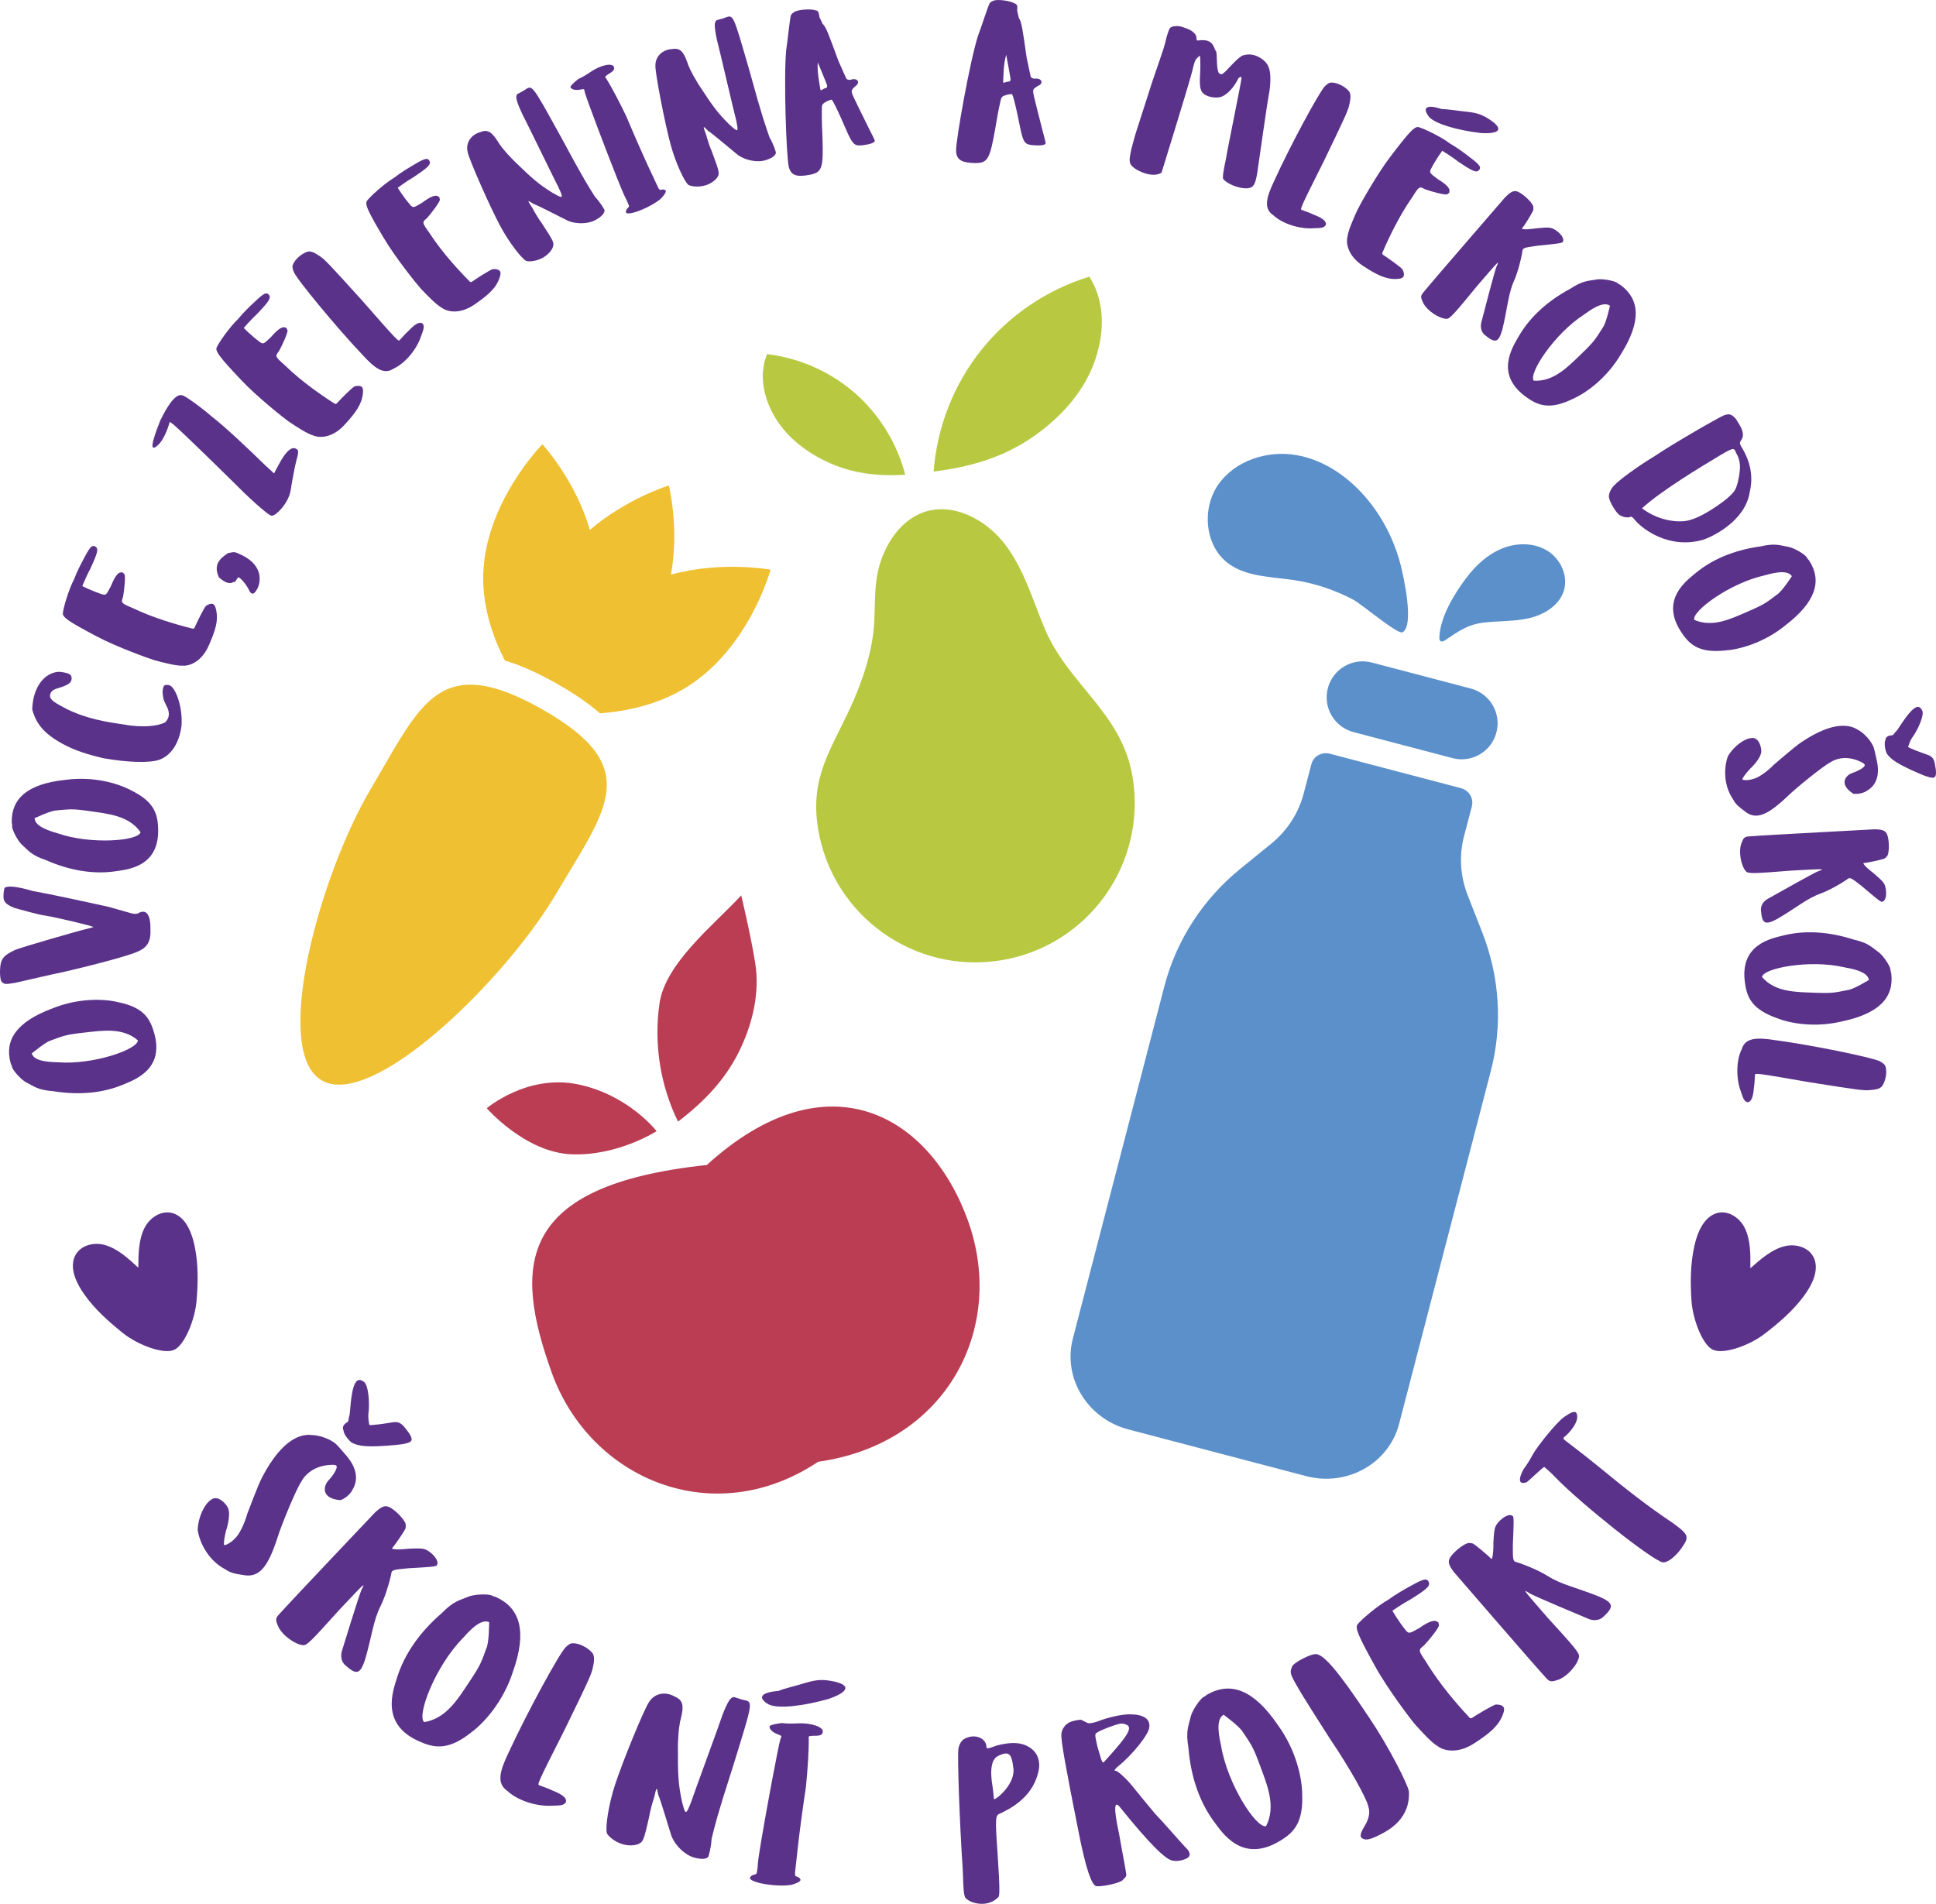<?xml version="1.0" encoding="UTF-8"?>
<svg id="Vrstva_1" data-name="Vrstva 1" xmlns="http://www.w3.org/2000/svg" xmlns:xlink="http://www.w3.org/1999/xlink" viewBox="0 0 653.53 642.77">
  <defs>
    <style>
      .cls-1 {
        fill: none;
      }

      .cls-1, .cls-2, .cls-3, .cls-4, .cls-5, .cls-6 {
        stroke-width: 0px;
      }

      .cls-2 {
        fill: #5a328a;
      }

      .cls-3 {
        fill: #b8c941;
      }

      .cls-7 {
        clip-path: url(#clippath);
      }

      .cls-4 {
        fill: #5b90cb;
      }

      .cls-5 {
        fill: #ba3d54;
      }

      .cls-6 {
        fill: #efc031;
      }
    </style>
    <clipPath id="clippath">
      <rect class="cls-1" width="653.53" height="642.77"/>
    </clipPath>
  </defs>
  <g class="cls-7">
    <path class="cls-6" d="m226.5,193.97c2.85-15.95-.72-30.07-.72-30.07,0,0-14.21,4.35-26.67,15.02-4.84-16.85-16.02-28.93-16.02-28.93,0,0-19.47,19.71-19.97,44.32-.21,10.89,3.32,20.9,7.32,28.7,5.21,1.55,10.91,4.07,17.31,7.68,5.99,3.38,10.88,6.72,14.77,10.14,8.95-.68,19.68-2.9,29.2-8.81,21.27-13.19,28.39-39.69,28.39-39.69,0,0-16.36-3.05-33.61,1.66"/>
    <path class="cls-6" d="m182.85,239.38c-10.51-5.92-18.38-8.41-24.73-8.22-14.69.44-21.17,15.26-33.06,35.37-17.02,28.8-33.64,88.53-16.34,98.28,1.79,1.02,3.89,1.45,6.21,1.38,20.06-.6,57.51-38.56,72.75-64.36,17.02-28.8,29.98-42.82-4.83-62.44"/>
    <path class="cls-3" d="m367.73,93.41c-14.27,4.34-27.17,13.1-36.48,24.75-9.31,11.65-15,26.16-16.08,41.04,12.47-1.55,23.66-4.78,33.95-12.01,8.61-6.06,16.09-14.12,19.92-23.92,3.83-9.81,4.33-20.96-1.3-29.85"/>
    <path class="cls-3" d="m258.93,119.56c10.9,1.28,21.37,5.92,29.64,13.13,8.26,7.22,14.28,16.98,17.01,27.6-9.23.51-17.75-.36-26.14-4.25-7.02-3.26-13.49-8.12-17.55-14.71-4.06-6.6-5.88-14.59-2.97-21.77"/>
    <path class="cls-3" d="m276.17,279.88c4.84,29.32,32.54,49.15,61.85,44.31,29.32-4.84,49.15-32.54,44.31-61.85-3.61-21.88-21.84-31.16-29.81-50.44-4.02-9.72-7.02-20.1-13.48-28.4-6.45-8.31-17.69-14.12-27.55-10.46-5.76,2.14-10.08,7.18-12.7,12.75-4,8.49-3.21,15.51-3.68,24.31-.51,9.59-3.9,19.68-7.85,28.35-6.72,14.72-13.97,23.98-11.09,41.43"/>
    <path class="cls-4" d="m496.87,272.19l-2.64,10.02c-1.74,6.6-1.31,13.59,1.21,20.03l4.92,12.55c5.93,15.09,6.92,31.5,2.84,46.99l-30.92,119c-3.51,13.34-17.57,21.21-31.39,17.57l-22.12-5.81-37.91-9.96c-13.82-3.64-22.19-17.4-18.68-30.74l30.91-119c4.07-15.49,13.02-29.29,25.6-39.52l10.46-8.5c5.36-4.37,9.18-10.24,10.91-16.85l2.64-10.02c.69-2.64,3.48-4.2,6.22-3.48l44.23,11.62c2.74.72,4.4,3.46,3.7,6.1"/>
    <path class="cls-4" d="m490.32,255.95l-33.42-8.78c-6.49-1.71-10.37-8.35-8.66-14.84h0c1.71-6.49,8.35-10.36,14.83-8.65l33.42,8.78c6.49,1.71,10.36,8.35,8.65,14.84-1.71,6.49-8.35,10.36-14.83,8.65"/>
    <path class="cls-4" d="m461.99,169.07c-6.22-7.68-14.79-13.82-24.52-15.45-9.74-1.64-20.61,1.89-26.24,10.01-5.63,8.12-4.53,20.68,3.39,26.58,6.14,4.56,14.39,4.48,21.95,5.6,7.07,1.04,13.95,3.32,20.27,6.66,2.77,1.45,14.99,11.87,16.61,10.99,4.07-2.2.31-19-.59-22.54-2.02-7.94-5.71-15.47-10.87-21.84"/>
    <path class="cls-4" d="m495,195.08c3.17-4.2,7.18-7.93,12.06-9.91,4.88-1.98,10.72-2.01,15.22.73,4.5,2.74,7.2,8.52,5.62,13.55-1.56,4.99-6.67,8.08-11.76,9.26-5.1,1.17-10.41.87-15.59,1.53-5.2.66-8.4,3-12.68,5.89-.48.32-1.12.65-1.59.32-.38-.27-.41-.81-.4-1.27.27-6.91,5.04-14.71,9.11-20.1"/>
    <path class="cls-2" d="m4.1,360.36c-.07-.65-.5-1.25-.53-1.53-2.08-7.65,1.94-13.82,14.02-18.34,8.99-3.67,17.64-3.27,22.18-2.17,8.06,1.64,10.6,4.9,12.08,9.8,4.12,12.99-6.63,16.5-10.57,18.17-6.29,2.58-14.14,3.59-23.42,2.09-5.1-.37-6.25-1.55-9.24-3.09-1.71-1.04-4.1-3.74-4.53-4.93m12.6-8.92c-2.4,1.21-4.5,3.11-5.97,4.2.77,2.96,6.98,2.92,8.87,3,11.82.93,27-4.37,26.95-7.41-5.13-4.42-11.94-3.3-18.16-2.61-6.21.68-6.82,1.05-11.69,2.81"/>
    <path class="cls-2" d="m4.89,331.84c-3.03.52-3.6.58-4.51-.65-.55-1.52-.49-5.18.11-6.68.61-1.5,1.55-2.34,4.6-3.8,2.1-.9,22.76-6.86,24.27-7.12,1.23-.27,2.17-.61,2.17-.61,0-.29-12.3-3.23-16.25-3.87-1.22-.02-9.59-2.32-10.51-2.62-3-1.21-3.64-2.22-3.6-4.02.02-1.51.32-2.37.33-2.65.95-.91,4.25-.58,9.68,1.03,4.87.81,19.27,3.93,25.28,5.26,2.08.61,7.72,2.21,8.09,2.29,2.43.54,2.31-.75,3.96-.58,1.5.17,2.33,2.2,2.27,5.79.21,4.24-1.05,6.38-4.67,7.82-2.75,1.18-12.71,3.95-24.84,6.76-2.74.52-13.93,3.14-16.38,3.67"/>
    <path class="cls-2" d="m4.09,279.1c.09-.65-.17-1.34-.13-1.62-.08-7.92,5.36-12.87,18.18-14.2,9.63-1.29,17.89,1.29,22,3.49,7.39,3.61,9.01,7.41,9.22,12.52.71,13.61-10.57,14.29-14.8,14.92-6.74.91-14.59-.09-23.19-3.88-4.84-1.64-5.65-3.07-8.16-5.33-1.38-1.44-3.02-4.65-3.13-5.89m14.44-5.46c-2.63.56-5.13,1.87-6.83,2.57,0,3.04,6.01,4.57,7.82,5.13,11.2,3.88,27.22,2.57,27.94-.37-3.84-5.56-10.72-6.2-16.91-7.1-6.19-.9-6.86-.71-12.02-.22"/>
    <path class="cls-2" d="m21.24,251.19c-6.47-3.53-9.05-6.87-10.37-11.72.02-.37.11-2.28.49-3.9,1.78-7.41,6.79-8.99,9.09-8.72,2.96.38,3.93.88,3.7,2.53-.14,1.31-1.63,2.08-4.73,3-1.39.43-1.69.71-2.17,1.33-.88,1.54-.37,2.66,3.01,4.43,5.83,3.43,12.63,5.27,21.13,6.39,6.52,1.24,11.91.66,14.37-.67,1.98-1.98,1.18-4.22.39-5.63-1.06-2.09-1.16-2.79-1.28-4.77.25-1.94.4-2.5,2.24-2.13,1.85.36,4.57,6.58,4.18,13.56-.62,5.12-2.94,9.92-7.52,11.62-3.47,1.19-11.07.85-18.89-.53-5.73-1.38-9.57-2.61-13.66-4.8"/>
    <path class="cls-2" d="m21.21,207.19c.05-1.61,1.97-8.21,3.81-11.65.85-2.37,2.45-5.44,3.49-7.35,1.97-3.77,2.62-4.2,3.59-3.71,1.27.69.94,2.03-1.61,7.52-1.49,2.8-2.57,5.54-2.71,5.87.32.14,3.13,1.63,6.91,2.84,1.11.15,1.15.25,2.77-2.88,1.31-3.27,2.46-4.74,3.57-4.58.48-.19.62.41.95.55.49.68-.04,5.45-.44,7.69-.7,2.04-.73,2.11,3.17,3.76,7.85,3.77,16.17,5.87,17.91,6.37,2.58.54,2.74,1.08,3.19.02.45-1.06,3.11-6.65,3.79-7.14,1.79-1.11,2.9-.96,3.33,1.33.88,3.64-.25,7.07-2.38,11.94-2.88,6.66-7.75,7.11-8.85,6.96-2.09.14-6.38-.97-9.53-1.83-1.74-.5-12.85-4.48-19.72-8.15-9.38-4.97-11.1-6.24-11.25-7.55"/>
    <path class="cls-2" d="m73.91,194.93c-1.97-4.23.21-6.33,3.1-8.21,2.23-.35,1.82-.65,4.61.68,7.52,3.63,6.29,9.41,5.27,11.31-1.01,1.9-1.73,2.17-2.54,1.08-1.06-2.28-2.74-4.33-3.82-4.9-.32-.17-1.08,2.03-1.74,1.59-1.12.87-2.9.24-4.88-1.55"/>
    <path class="cls-2" d="m53.12,150.45c-2.37,2.03-2.31-.2.99-8.49,5.03-10.41,7.21-8.38,7.61-8.45.88.25,5.83,3.7,9.81,7.15,4.39,3.39,11.85,10.41,17.95,16.38,1.73,1.54,3.03,2.8,3.03,2.8,0,0,1.49-2.91,2.52-4.64,2.9-4.81,4.5-3.96,4.96-3.64.88.25.81,1.35.05,3.97-.51,1.74-1.64,8.05-1.91,9.95-.7,4.41-4.9,8.58-6.33,8.64-.97.38-10.33-8.56-11.11-9.45-3.58-3.54-18.23-17.98-22.22-21.43-.47-.33-1.18-.82-1.18-.82,0,0-1.4,5.68-4.17,8.04"/>
    <path class="cls-2" d="m73.08,117.44c.57-1.51,4.51-7.14,7.35-9.81,1.56-1.98,4.07-4.36,5.66-5.84,3.08-2.93,3.84-3.13,4.59-2.36.98,1.06.24,2.22-3.93,6.59-2.31,2.17-4.22,4.43-4.46,4.7.27.25,2.44,2.55,5.64,4.91,1,.5,1.01.6,3.55-1.84,2.29-2.68,3.86-3.69,4.85-3.19.51-.03.45.58.71.82.25.81-1.78,5.15-2.88,7.15-1.32,1.71-1.37,1.77,1.81,4.58,6.22,6.09,13.42,10.75,14.91,11.78,2.27,1.34,2.24,1.9,3.01,1.04.76-.86,5.07-5.3,5.88-5.54,2.05-.48,3.05.02,2.73,2.33-.33,3.73-2.5,6.62-6.08,10.54-4.87,5.38-9.63,4.24-10.62,3.74-2.02-.54-5.73-2.97-8.43-4.79-1.49-1.04-10.74-8.37-16.06-14.06-7.29-7.71-8.51-9.47-8.23-10.75"/>
    <path class="cls-2" d="m99.17,91.8c-.22-.68-.63-1.66-.35-2.3.55-1.75,2.94-3.92,5.01-4.53q1.39-.39,3.8,1.31c1.98,1.22,3.27,2.66,14.7,15.28,12.27,13.99,12.23,13.94,12.73,13.1.48-.44,1.45-1.71,2.9-3.01,2.41-2.58,3.97-3.21,4.84-2.25.41.88.38,1.39-.66,4.09-1.38,4.26-5.19,9.05-9.14,10.89-3.37,2.28-6.37.14-10.9-4.87-8.17-8.59-21.89-25.15-22.93-27.7"/>
    <path class="cls-2" d="m123.79,67.92c.89-1.35,5.96-5.98,9.32-7.95,1.96-1.59,4.93-3.37,6.8-4.46,3.64-2.18,4.43-2.21,5-1.3.72,1.25-.26,2.23-5.28,5.58-2.74,1.61-5.08,3.4-5.37,3.61.21.29,1.82,3.03,4.43,6.02.86.71.85.81,3.86-1.01,2.81-2.12,4.57-2.76,5.43-2.05.5.08.3.67.52.96.07.83-2.87,4.63-4.38,6.34-1.66,1.38-1.72,1.41.75,4.86,4.73,7.31,10.74,13.43,11.97,14.76,1.92,1.81,1.78,2.35,2.71,1.68.93-.68,6.11-4.06,6.95-4.13,2.11-.02,2.97.69,2.16,2.87-1.14,3.57-3.9,5.9-8.25,8.95-5.93,4.19-10.31,2.03-11.17,1.32-1.85-.97-4.94-4.14-7.18-6.52-1.22-1.33-8.64-10.51-12.59-17.23-5.42-9.11-6.23-11.1-5.67-12.3"/>
    <path class="cls-2" d="m176.17,38.2c-1.96-4.26-2.26-5.72-1.51-6.45,0,0,1.21-.65,2.09-1.12,3.09-1.98,2.26-3.08,12.67,15.71,7.61,14.19,9.29,16.71,11.45,20.12,1.89,2,3.04,4.16,3.18,4.4.22,1.03-1.09,2.38-3.12,3.47-2.34,1.25-6.1,1.39-8.96.32-1.95-.91-10.48-5.39-11.83-5.79-2.23-1.41-2.27-1.48-.42,1.36.82,1.52,2.07,3.7,3.14,5.09,4.43,6.76,4.2,6.63,3.68,8.39-2.35,4.43-7.9,4.89-9.01,4.34-1.71-1.04-5.78-6.36-8.64-11.68-3.63-6.77-10.55-22.55-11-24.92-.8-3,.92-5.88,4.23-6.84,2.48-1.01,3.86-.11,6.02,3.3.48.88,2.05,3.06,5.27,6.31,6.32,6.15,8.42,7.96,12.98,10.81,3.76,2.14,3.95,2.21,2.13-1.8-1.08-2.02-11.1-22.66-12.36-25.01"/>
    <path class="cls-2" d="m195.24,26.66c1.2-.48,2.87-1.53,3.96-2.28,3.53-2.41,7.44-3.28,8.02-1.81.35.87-.12,1.45-1.81,2.43-1.1.75-1.34.92-.83,1.42,1.88,2.96,4.91,8.79,6.86,12.9,6.27,14.91,9.54,21.35,10.41,23.32.86,1.98.95,1.4,1.92,1.32,1.44.12,1.35.85-.58,3.01-2.9,2.64-10.16,5.76-11.8,4.95-.53-1.34,1.21-1.8.92-2.54-1.44-3.6-.45-.36-3.92-9.04-3.7-9.28-10.58-27.43-11.03-29.34-.08-.98-.11-1.04-1.68-.72-1.31.21-2.77.02-3.12-.85-.11-.27.85-1.35,2.68-2.77"/>
    <path class="cls-2" d="m242,13.42c-.96-4.58-.93-6.08-.04-6.62,0,0,1.32-.36,2.29-.63,3.46-1.25,2.89-2.51,8.87,18.14,4.26,15.52,5.35,18.35,6.69,22.16,1.4,2.38,2.04,4.73,2.12,5.01,0,1.05-1.59,2.08-3.8,2.69-2.57.7-6.26,0-8.82-1.68-1.71-1.32-9.01-7.58-10.25-8.28-1.86-1.88-1.88-1.94-.71,1.24.46,1.67,1.2,4.07,1.93,5.66,2.83,7.57,2.64,7.4,1.73,8.99-3.27,3.81-8.78,3.01-9.74,2.24-1.43-1.4-4.22-7.48-5.83-13.31-2.04-7.41-5.28-24.33-5.19-26.74-.11-3.1,2.21-5.53,5.65-5.73,2.64-.43,3.79.75,5.13,4.55.27.97,1.32,3.44,3.73,7.32,4.8,7.4,6.46,9.63,10.26,13.43,3.19,2.93,3.37,3.03,2.48-1.28-.61-2.22-5.79-24.57-6.49-27.14"/>
    <path class="cls-2" d="m266.97,5.31c-.04-.28.46-.86,1.14-1.24,1.26-.89,5.65-1.13,7.1-.6,1.04.15,1.16.57,1.39,2.28.42.96.99,1.97,1.03,2.26,1.14.86,2.07,3.49,5.41,12.6,1.45,3.21,2.6,5.82,2.6,5.82.05.28.67.64,1.38.54,2.41-.91,3.61.89,1.67,2.17-.9.85-1.21,1.25-1.17,1.54-.18.75.56,2.03,5.77,12.63.99,1.97,1.98,3.87,2.01,4.15.1.71-1.58,1.23-3.64,1.51-3.07.41-3.67.28-6.1-5.33-4.66-10.83-4.9-10-4.9-10,0,0-.64.15-1.59.58-1.61.95-1.68.95-1.65,3.34-.05,1.74.06,5.79.23,9.18.32,9.89-.12,11.41-4.15,12.24-4.66.92-6.56.23-7.26-2.79-.84-4.02-1.71-30.3-.84-39.34.4-2.44,1.31-11.2,1.56-11.52m12.25,23.5c-.05-.35-3.15-7.77-3.15-7.77-.29,3.24.62,7.32.84,8.95.12.85.4.31,1.57-.22.85-.11.78-.61.74-.97"/>
    <path class="cls-2" d="m334.03,1.22c.02-.29.63-.75,1.37-.98,1.42-.61,5.76.08,7.07.9.98.36,1.02.79.89,2.51.21,1.02.56,2.14.54,2.42.93,1.08,1.3,3.84,2.67,13.46.74,3.44,1.33,6.23,1.33,6.23-.02.28.52.75,1.24.81,2.55-.38,3.34,1.62,1.18,2.47-1.05.65-1.44.98-1.47,1.26-.34.7.13,2.1,3.02,13.56.56,2.13,1.12,4.19,1.1,4.47-.05.72-1.79.88-3.87.72-3.07-.23-3.64-.49-4.84-6.49-2.3-11.56-2.72-10.8-2.72-10.8,0,0-.65.02-1.67.24-1.78.58-1.85.58-2.31,2.92-.42,1.7-1.15,5.68-1.69,9.03-1.74,9.74-2.5,11.12-6.6,11.1-4.75-.07-6.47-1.14-6.53-4.24.02-4.1,4.63-29.99,7.38-38.65.89-2.3,3.61-10.68,3.92-10.94m7.09,25.54c.03-.36-1.47-8.25-1.47-8.25-.95,3.1-.91,7.29-1.03,8.93-.07.86.33.39,1.58.12.86.06.9-.44.92-.8"/>
    <path class="cls-2" d="m395.81,8.98c2.2-.5,3.34.16,4.44.52,2.26.73,3.7,2.1,3.63,3.28.1.63-.02.98.62.88,5.47-.82,5.17,2.94,5.91,3.47.64.82.02,6.28,1.11,7.61.94.6,1.03.32,1.95-.44.92-.76,4.89-5.6,6.5-5.69,3.56-.98,6.68,1.54,7.51,2.71,1.36,1.64,1.64,4.53,1.11,9.04-1.2,6.56-3.5,23.63-3.86,25.71-.79,6.23-1.44,7.31-3.69,7.5-3.16.19-7.48-1.88-8.21-3.32-.1-2.07.86-5.53,1.14-7.33.18-1.52,5.13-25.68,5.13-26.58-.1-.64-.26-.38-.98-.02-2.9,5.79-6.26,6.6-6.54,6.51-.99.28-4.63.1-5.88-1.88-1.25-1.98-.33-6.52-.52-9.68-.02-2.8-.03-2.73-.93-1.81-.9.92-.99,1.2-1.88,4.91-1.44,5.42-10.01,33.1-10.27,33.92-2.95,1.92-8.15-.5-9.59-1.87-1.72-1.45-1.64-2.64.78-11.14,1.36-4.24,3.8-11.84,5.69-17.73,4.41-12.85,3.97-11.48,4.86-15.19.9-2.81.98-3.08,1.98-3.37"/>
    <path class="cls-2" d="m447.27,29.07c.54-.45,1.3-1.21,2.01-1.18,1.83-.16,4.75,1.24,6.09,2.93q.88,1.14.22,4.01c-.38,2.29-1.22,4.03-8.61,19.38-8.33,16.65-8.3,16.58-7.33,16.73.58.28,2.13.71,3.88,1.55,3.3,1.27,4.47,2.47,3.91,3.64-.67.71-1.14.88-4.03.93-4.47.32-10.34-1.39-13.54-4.36-3.37-2.27-2.53-5.85.4-11.93,4.88-10.81,15.04-29.76,17.01-31.69"/>
    <path class="cls-2" d="m478.73,42.89c1.58.32,7.78,3.29,10.87,5.66,2.21,1.22,4.97,3.3,6.68,4.63,3.4,2.57,3.71,3.27,3.08,4.15-.89,1.14-2.16.59-7.15-2.8-2.52-1.92-5.05-3.44-5.36-3.63-.19.31-2.12,2.83-3.92,6.36-.33,1.07-.43,1.09,2.4,3.21,3.02,1.81,4.27,3.21,3.94,4.27.11.5-.51.53-.7.84-.75.38-5.36-.92-7.52-1.68-1.9-1.03-1.96-1.07-4.22,2.52-5,7.13-8.41,14.99-9.19,16.63-.95,2.45-1.51,2.53-.54,3.14.98.61,6.05,4.14,6.43,4.89.81,1.96.48,3.02-1.85,3.08-3.74.28-6.93-1.39-11.4-4.28-6.1-3.93-5.76-8.8-5.43-9.87.21-2.08,2-6.13,3.35-9.1.78-1.63,6.5-11.95,11.24-18.14,6.42-8.44,7.95-9.94,9.27-9.88m8.05-6.05c1.65-.06,5.08.56,7.09.73,4.06.43,5.8.76,8.54,2.48,5.42,3.41,4.17,5.26-2.54,4.86-7.5-.9-15.21-2.95-17.45-5.46-2.38-3.11-.99-4.36,4.36-2.61"/>
    <path class="cls-2" d="m508.13,66.58c2.18-2.21,3.22-2.57,5.06-1.43,1.85,1.14,3.84,3.15,4.37,4.43.04.4.13,1.31-.05,1.53-.32.85-2.78,4.87-3.74,6.04-.18.22,1.17.5,4.79-.07,4.76-.47,5.03-.24,6.38.49,2.08,1.33,3.33,3.19,2.56,4.13.04.41-2.99.71-8.55,1.26-4.93.69-4.98.75-5.09,2.24-.42,2.44-1.48,6.68-2.77,9.62-1.97,4.33-2.23,9.41-3.93,16.37-1.29,4.52-2.38,4.83-5.94,1.91-1.27-1.04-1.49-2.71-1.22-4.06.52-2,4.61-17.88,5.16-19,1.05-2.31,1.15-2.41-6.5,6.46-7.6,9.28-9.25,11.18-10.33,11.14-2.41-.02-6.55-2.67-7.89-5.34-.9-1.85-.95-2.36,0-3.53,4.46-5.44,26.73-31.04,27.69-32.21"/>
    <path class="cls-2" d="m545.88,95.46c.44.47,1.16.68,1.35.89,6.3,4.81,6.86,12.14.03,23.08-4.9,8.38-12.01,13.32-16.27,15.21-7.39,3.6-11.39,2.56-15.55-.42-11.17-7.8-4.77-17.12-2.67-20.84,3.43-5.87,9.03-11.45,17.31-15.9,4.27-2.8,5.89-2.58,9.21-3.17,1.99-.21,5.53.48,6.59,1.15m-4.57,14.75c1.17-2.41,1.68-5.2,2.17-6.97-2.4-1.88-7.31,1.94-8.85,3.02-9.95,6.45-18.76,19.89-16.88,22.26,6.75.4,11.48-4.64,15.99-8.97,4.51-4.33,4.78-4.98,7.56-9.35"/>
    <path class="cls-2" d="m582.17,140.12c1.29-.36,2.03-.39,3.01.53.65.36,1.25,1.51,1.93,2.61,1.37,2.27,1.67,4.03.6,5.43-.37.65-.68.83.32,2.49,2.72,4.49,3.93,9.54,2.61,14.98-1.51,9.99-13.12,15.25-15.72,16.07-11.76,3.34-20.4-3.86-22.49-6.05-1.5-1.78-1.64-2.02-2.51-1.5-.74.02-1.94,0-3.16-.78-1.08-.53-3.5-4.53-3.61-5.97-.22-1.04.57-2.94,1.8-4.11,1.63-1.74,7.41-6.08,13.62-9.84,6.27-4.22,21.76-13.18,23.61-13.87m3.61,25.11c.89-1.71,1.7-6.07,1.55-8.25-.11-1.44-.48-2.74-1.33-4.14-.7-1.85-.8-1.88-7.26,2.04-3.38,2.04-17.77,10.6-24.47,16.74,6.08,4.63,13.36,5.01,16.53,3.85,4.6-1.27,13.86-7.63,14.97-10.24"/>
    <path class="cls-2" d="m609.86,188.1c.25.59.84,1.05.95,1.31,4.24,6.7,2.2,13.76-8.02,21.63-7.52,6.16-15.91,8.29-20.57,8.58-8.18.81-11.57-1.58-14.42-5.82-7.75-11.22,1.49-17.72,4.77-20.47,5.26-4.31,12.47-7.58,21.77-8.87,4.99-1.14,6.43-.35,9.74.25,1.94.49,5.02,2.37,5.77,3.37m-9.44,12.23c1.94-1.85,3.39-4.29,4.47-5.77-1.6-2.6-7.52-.74-9.35-.26-11.57,2.58-24.52,12.1-23.59,14.99,6.19,2.72,12.38-.35,18.12-2.83,5.74-2.48,6.22-3,10.35-6.12"/>
    <path class="cls-2" d="m627.18,246.38c1.72.9,4.01,3.15,5.04,5.36.45.79.68,2.28,1.23,4.6,1.74,7.13-1.63,9.71-3.27,10.64-1.08.81-3.34,1.26-4.65.95-5.08-3.37-2.21-6.23-.51-6.86,2.27-.76,3.9-1.74,4.34-2.42.23-.35.17-.62-.51-1.08-6.11-3.37-10.46-.59-10.97-.19-2.21,1.03-11.59,8.65-14.35,11.34-6.82,6.52-10.49,7.92-13.97,5.62-2.51-1.91-3.61-2.64-4.59-4.57-3.67-5.42-2.7-11.85-1.68-14.47,2.3-3.84,5.73-5.71,7.21-6.01,1.48-.3,1.82-.08,2.5.38,1.02.68,1.97,3.56,1.37,4.93-.32,1.31-2.24,3.76-3.56,4.9-1.74,1.89-2.7,3.33-2.64,3.61.05.28,1.93.49,3.92-.21,1.48-.3,4.86-2.74,6.61-4.64.51-.39,6.98-6.1,9.37-7.68,11.1-7.46,16.65-5.79,19.1-4.17m20.9,14.83c-7.72-3.34-9.87-4.89-11.24-6.96-.44-1.08-.9-3.34-.38-4.4-.01-1.17,1.21-1.64,2.17-1.61.7-.14.49-.46,1.71-1.67.77-.89,4.22-7.01,6.62-7.86.88-.33,1.52.28,1.92,1.14.81,1.45-1.45,6.6-3.53,9.37-.56.85-1.24,2.9-1.24,2.9.31.44,4.73,2.04,6.47,2.64,1.74.6,2.41,1.42,2.72,4,.42,2.04.28,3.54-.43,3.68-.45.32-2.14-.08-4.79-1.23"/>
    <path class="cls-2" d="m632.77,279.98c3.1.04,4.08.54,4.54,2.67.46,2.12.4,4.94-.15,6.21-.26.31-.85,1.01-1.14,1.03-.84.36-5.45,1.38-6.95,1.5-.29.02.45,1.19,3.37,3.4,3.64,3.1,3.67,3.46,4.07,4.93.48,2.41,0,4.62-1.21,4.72-.26.31-2.59-1.67-6.84-5.29-3.93-3.08-4-3.07-5.15-2.11-2.05,1.39-5.84,3.57-8.85,4.68-4.49,1.58-8.33,4.93-14.53,8.52-4.15,2.21-5.13,1.64-5.5-2.94-.13-1.65.91-2.96,2.08-3.71,1.79-1.01,16.07-9.08,17.27-9.46,2.38-.84,2.53-.85-9.18-.2-11.97.96-14.48,1.09-15.19.28-1.65-1.74-2.62-6.57-1.61-9.39.71-1.94,1.04-2.32,2.54-2.44,7.02-.56,40.91-2.27,42.42-2.4"/>
    <path class="cls-2" d="m638.14,327.21c-.02.65.31,1.31.3,1.6.9,7.88-4,13.36-16.62,16.02-9.44,2.28-17.94.57-22.26-1.19-7.72-2.83-9.74-6.44-10.47-11.51-2.11-13.46,9.04-15.32,13.18-16.37,6.62-1.61,14.53-1.43,23.47,1.45,4.99,1.14,5.94,2.47,8.67,4.46,1.53,1.28,3.49,4.31,3.73,5.54m-13.8,6.92c2.55-.83,4.92-2.39,6.53-3.26-.31-3.04-6.46-3.93-8.32-4.3-11.54-2.7-27.34.26-27.76,3.27,4.4,5.14,11.3,5.06,17.56,5.31,6.25.25,6.9,0,11.98-1.02"/>
    <path class="cls-2" d="m634.72,358.38c.59.39,1.53.9,1.71,1.58.68,1.71.17,4.9-1.05,6.67q-.84,1.18-3.78,1.37c-2.31.29-4.22,0-21.04-2.67-18.34-3.18-18.27-3.17-18.14-2.21-.1.64-.06,2.24-.36,4.16-.27,3.53-1.08,5-2.36,4.79-.88-.43-1.18-.84-2.05-3.6-1.6-4.18-1.65-10.3.28-14.22,1.2-3.89,4.87-4.1,11.54-3.05,11.76,1.56,32.84,5.84,35.25,7.16"/>
    <path class="cls-2" d="m105.02,484.49c2.17-.04,5.61.95,7.8,2.56.86.53,1.88,1.88,3.64,3.85,5.49,6.06,3.58,10.39,2.46,12.17-.64,1.37-2.6,3.02-4.06,3.4-6.78-.6-5.49-4.93-4.16-6.46,1.83-1.94,2.9-3.79,2.97-4.7.04-.45-.16-.69-1.07-.78-7.79-.05-10.57,4.99-10.85,5.65-1.62,2.19-6.76,14.65-8.02,18.76-3.22,10.01-6.07,13.35-10.71,12.94-3.48-.54-4.95-.67-6.93-2.04-6.48-3.36-8.95-10.18-9.36-13.29.21-4.99,2.58-8.65,3.87-9.73,1.29-1.08,1.74-1.05,2.64-.96,1.36.12,3.83,2.44,3.97,4.1.38,1.45-.2,4.87-.88,6.69-.7,2.78-.87,4.7-.66,4.95.21.24,2.15-.55,3.73-2.29,1.29-1.08,3.31-5.29,4.01-8.07.29-.65,3.59-9.7,5.09-12.53,6.92-13.22,13.23-14.54,16.51-14.25m28.38,3.4c-9.35.83-12.27.46-14.73-.84-1.01-.83-2.65-2.8-2.71-4.11-.65-1.14.31-2.24,1.26-2.74.62-.51.24-.71.8-2.54.28-1.28.4-9.12,2.3-11.24.69-.79,1.64-.54,2.49.1,1.57,1,2.1,7.25,1.53,11.07-.1,1.13.32,3.5.32,3.5.54.28,5.73-.51,7.75-.85,2.02-.33,3.12.1,4.79,2.47,1.5,1.78,2.16,3.32,1.54,3.84-.28.55-2.14,1.06-5.36,1.34"/>
    <path class="cls-2" d="m126.57,510.65c2.54-2.35,3.71-2.7,5.72-1.33,2.01,1.37,4.12,3.7,4.65,5.14.02.45.08,1.47-.13,1.71-.41.93-3.35,5.29-4.47,6.54-.21.24,1.28.61,5.34.17,5.32-.29,5.62-.02,7.08.86,2.24,1.58,3.55,3.73,2.64,4.74.02.45-3.37.64-9.6.98-5.53.52-5.59.58-5.79,2.24-.59,2.71-1.98,7.38-3.57,10.58-2.41,4.73-2.96,10.38-5.21,18.05-1.66,4.97-2.89,5.26-6.71,1.84-1.38-1.23-1.53-3.1-1.16-4.6.68-2.19,6.03-19.68,6.71-20.91,1.28-2.51,1.39-2.63-7.58,6.89-8.95,9.96-10.87,12-12.07,11.89-2.67-.14-7.16-3.3-8.52-6.36-.91-2.11-.94-2.67.18-3.92,5.25-5.85,31.36-33.26,32.49-34.51"/>
    <path class="cls-2" d="m165.88,538.6c.6.4,1.42.46,1.69.65,8.02,3.72,10.4,11.57,5.58,25.13-3.32,10.31-9.88,17.4-14.06,20.49-7.19,5.71-11.8,5.53-17.04,3.27-14.05-5.81-9.32-17.51-7.92-22.06,2.32-7.22,7.08-14.65,15.02-21.49,3.99-4.09,5.81-4.22,9.28-5.66,2.11-.71,6.13-.82,7.45-.32m-1.44,17.16c.69-2.91.58-6.07.7-8.11-3.07-1.47-7.5,3.86-8.92,5.42-9.28,9.42-15.65,26.18-13.03,28.32,7.46-1.2,11.39-7.82,15.26-13.62,3.87-5.8,4.01-6.58,5.99-12"/>
    <path class="cls-2" d="m190.96,556.1c.6-.51,1.45-1.34,2.24-1.31,2.04-.17,5.29,1.41,6.78,3.3q.98,1.28.23,4.48c-.44,2.55-1.38,4.5-9.7,21.58-9.37,18.54-9.34,18.47-8.25,18.64.64.32,2.37.8,4.32,1.74,3.67,1.43,4.98,2.78,4.35,4.07-.74.8-1.28.98-4.51,1.02-4.98.34-11.53-1.6-15.08-4.93-3.76-2.54-2.8-6.53.5-13.31,5.5-12.04,16.92-33.14,19.12-35.28"/>
    <path class="cls-2" d="m243.81,579.14c1.91-4.86,2.86-6.24,4.03-6.19,0,0,1.45.46,2.51.81,3.99.95,4.23-.57-2.83,22.34-5.52,17.09-6.25,20.4-7.32,24.76-.15,3.07-.98,5.66-1.08,5.97-.65.97-2.75.96-5.2.18-2.82-.91-5.84-3.82-7.19-6.95-.78-2.27-3.77-12.59-4.49-14-.59-2.89-.56-2.97-1.41.72-.59,1.83-1.38,4.53-1.66,6.45-2,8.79-2.08,8.52-3.9,9.45-5.39,1.55-10.04-2.58-10.45-3.88-.48-2.18.64-9.57,2.71-15.98,2.64-8.16,9.97-25.93,11.53-28.13,1.8-2.96,5.44-3.8,8.78-1.88,2.73,1.21,3.07,3.01,2,7.39-.35,1.07-.88,4.02-1,9.11-.06,9.84.12,12.93,1.34,18.8,1.19,4.68,1.29,4.88,3.11.32.78-2.44,9.63-26.46,10.54-29.28"/>
    <path class="cls-2" d="m263.95,581.71c1.42.24,3.62.2,5.1.12,4.77-.26,8.99,1.18,8.7,2.92-.18,1.03-.95,1.31-3.14,1.27-1.48.07-1.81.1-1.61.86.08,3.92-.41,11.23-.93,16.27-2.67,17.85-3.28,25.87-3.6,28.25-.32,2.39.09,1.88,1.07,2.38,1.31.95.79,1.6-2.3,2.54-4.28.82-13.02-.39-14.11-2.12.26-1.58,2.2-1.01,2.34-1.88.71-4.27-.22-.61,1.5-10.89,1.84-10.99,5.82-32.27,6.49-34.35.49-.98.51-1.05-1.18-1.67-1.37-.55-2.66-1.58-2.49-2.61.05-.31,1.6-.79,4.17-1.09m-1.11-10.84c1.67-.78,5.47-1.61,7.62-2.3,4.36-1.31,6.3-1.71,9.86-1.11,7.03,1.18,6.55,3.62-.54,6.09-8.11,2.31-16.92,3.51-20.31,1.88-3.78-2.17-2.9-4.07,3.37-4.56"/>
    <path class="cls-2" d="m323.55,590.16c.52-1.97,1.41-2.99,2.66-3.4,2.58-1.14,5.29-.35,6.37,1.5.37.61.41,1.25.43,1.57.05.64.36.62,3.58-.56,3.55-.88,6.9-1.28,9.81.05,5.56,2.51,4.47,7.89,3.94,9.54-2.23,8.58-10.26,12.19-12.52,13.3-1.88.77-1.95.78-1.04,14.13.82,12.08.59,13.46.32,14.12-3.83,3.95-9.35,1.92-10.37,1.02-1.35-.87-1.43-.95-1.75-10.4-.98-14.39-1.92-38.92-1.41-40.88m18.43,6.3c-.09-1.28-.52-2.94-.88-3.56-.73-1.24-2.01-1.14-4.26-.03q-2.87,1.48-2.09,8.34c.57,3.58.75,6.22.75,6.22.66.28,7.67-5.34,6.49-10.97"/>
    <path class="cls-2" d="m358.28,585.54c.03-1.4,1.08-3.02,1.95-3.54.8-.84,3.78-1.48,4.79-1.36.38.24,1.55.73,1.94.98q.76.49,3.59-.45c3.4-1.39,8.65-2.52,11.05-2.39,4.43.03,6.74,1.58,6.36,4.37-.14,2.4-5.77,9.37-10.39,13.06-1.19.92-1.67,1.76-1.04,1.62.62-.14,3.59,2.59,5.48,4.89.91,1.2,5.89,7.18,7.79,9.48,2.2,2.23,9.41,10.52,10.23,11.33,1.76,1.67,1.9,2.7,1.09,3.54-1.19.91-3.7,1.45-5.17,1.11-2.41-.13-8.41-6.3-17.71-17.83q-3.32-4.37-.46,8.88c1.29,7.51,2.67,13.93,2.37,14,.06.32-.55.86-1.36,1.69-1.51.98-6.61,2.07-8.7,1.88q-2.47-.45-5.93-18c-4.28-21.38-6.13-31.49-5.86-33.26m15.06,8.56c7.69-8.46,9.18-11.08,6.62-11.92-.38-.25-1.47-.35-2.1-.21-1.33.28-5.98,1.94-7.48,2.93-.88.51-.85.59-.1,4.12.36,1.64,1.16,3.85,1.37,4.8.66,1.58.57,1.51,1.7.28"/>
    <path class="cls-2" d="m406.18,572.98c.68-.25,1.21-.88,1.52-.98,7.73-4.3,15.47-1.59,23.59,10.29,6.39,8.76,8.25,18.24,8.28,23.45.38,9.17-2.48,12.78-7.39,15.7-12.97,7.92-19.64-2.78-22.49-6.6-4.48-6.13-7.67-14.36-8.52-24.81-.96-5.62,0-7.18.88-10.84.68-2.12,2.96-5.44,4.13-6.21m13.03,11.27c-1.94-2.27-4.57-4.05-6.15-5.34-3,1.61-1.3,8.33-.88,10.4,2.14,13.05,11.93,28.08,15.21,27.22,3.42-6.73.39-13.82-2.01-20.36-2.4-6.55-2.95-7.12-6.17-11.91"/>
    <path class="cls-2" d="m437.97,569.45c-2.74-4.63-2.57-4.99-1.66-7.08.96-1.31,5.73-3.77,7.63-3.93,2.69-.21,7.49,5.26,18.21,21.39,6.82,10.11,13.09,22.66,13.44,24.92.57,9-6.49,12.99-9.35,14.45-3.5,1.8-5.21,2.32-6.51,1.37-.61-.5-.66-1.28.61-3.56,1.55-2.42,2.38-4.83,1.53-7.19-.35-2.26-6.09-12.74-12.73-22.49-1.9-2.99-10.04-15.66-11.17-17.88"/>
    <path class="cls-2" d="m458.2,548.5c1.04-1.47,6.85-6.46,10.67-8.55,2.24-1.71,5.6-3.59,7.73-4.74,4.14-2.31,5.01-2.31,5.62-1.28.76,1.42-.37,2.48-6.08,6.04-3.1,1.71-5.78,3.61-6.12,3.84.23.33,1.94,3.43,4.73,6.86.94.81.91.93,4.35-1.01,3.21-2.27,5.19-2.92,6.12-2.11.56.11.32.75.54,1.08.05.94-3.34,5.07-5.1,6.92-1.9,1.48-1.97,1.53.68,5.44,5.03,8.32,11.52,15.35,12.84,16.87,2.08,2.08,1.91,2.68,2.97,1.96,1.06-.71,6.96-4.31,7.89-4.36,2.36.05,3.3.88,2.31,3.28-1.4,3.93-4.54,6.45-9.51,9.71-6.76,4.46-11.57,1.91-12.51,1.09-2.03-1.14-5.36-4.79-7.78-7.51-1.32-1.53-9.28-12.02-13.46-19.64-5.73-10.35-6.57-12.59-5.91-13.91"/>
    <path class="cls-2" d="m490.85,530.85c-2.09-2.77-2.32-3.96-.76-5.82,1.56-1.85,4.09-3.73,5.58-4.11.45.02,1.48.07,1.69.3.88.49,4.93,3.86,6.06,5.1.22.23.74-1.22.7-5.31.24-5.32.54-5.59,1.56-6.96,1.8-2.08,4.06-3.17,4.98-2.16.45.02.3,3.42.02,9.65-.02,5.56.03,5.62,1.66,5.97,2.63.86,7.14,2.71,10.17,4.6,4.46,2.88,10.04,3.97,17.45,6.98,4.78,2.14,4.95,3.4,1.17,6.86-1.36,1.24-3.23,1.21-4.69.69-2.11-.88-18.99-7.95-20.14-8.74-2.38-1.53-2.48-1.65,6.09,8.21,9.03,9.89,10.86,12.01,10.64,13.2-.4,2.65-4,6.8-7.16,7.85-2.19.7-2.75.67-3.89-.58-5.3-5.79-29.99-34.49-31.12-35.74"/>
    <path class="cls-2" d="m514.37,495.9c.91-1.11,1.99-2.93,2.86-4.5,1.68-3.18,8.2-11.11,10.54-12.83,2.34-1.71,3.93-2.38,4.36-1.51,1.18,2.22-1.44,5.66-3.27,7.38-1.37,1.15-1.43,1.11-.32,2.02.81.66,5.96,4.49,11.42,8.96,9.05,7.43,15.96,12.9,24.8,18.82,4.29,3.11,4.96,4.07,4.39,5.9-1.89,3.94-5.86,7.63-7.88,7.32-3.6-.67-27.7-19.84-36.32-28.79-1.72-1.83-3.39-3.2-3.64-3.4-.25-.2-5.29,4.79-5.99,5.14-2.69,1.01-2.89-1.02-.95-4.52"/>
    <path class="cls-2" d="m58.74,455.73c-3.38,1.58-12.07-1.51-17.31-5.72-4.76-3.84-9.41-7.95-13.02-13.07-2.48-3.54-4.68-8.05-3.46-11.98,1.32-4.28,6.32-5.82,10.51-4.62,4.2,1.21,7.78,4.45,11.17,7.59l.06-.03c.03-4.63.12-9.46,2.1-13.36,1.99-3.9,6.52-6.51,10.54-4.57,3.7,1.79,5.49,6.48,6.37,10.71,1.28,6.15,1.17,12.36.65,18.47-.56,6.62-4.19,15.19-7.64,16.6h.02Z"/>
    <path class="cls-2" d="m578.25,455.68c3.35,1.65,12.1-1.25,17.42-5.36,4.84-3.74,9.57-7.75,13.28-12.8,2.57-3.48,4.85-7.95,3.71-11.91-1.24-4.3-6.19-5.95-10.42-4.83-4.22,1.12-7.86,4.28-11.33,7.35l-.05-.02c.06-4.63.08-9.47-1.83-13.41-1.9-3.95-6.38-6.65-10.44-4.78-3.73,1.71-5.63,6.35-6.59,10.58-1.4,6.12-1.41,12.34-1.03,18.45.42,6.63,3.87,15.28,7.29,16.75h-.01Z"/>
    <path class="cls-5" d="m326.79,412.23c12.9,35.93-7,75.14-50.62,81.28-35.36,23.64-77.02,5.83-89.92-30.09-12.9-35.92-12.23-63.25,52.33-70.1,40.67-36.97,75.31-17.01,88.22,18.91"/>
    <path class="cls-5" d="m250.21,302.3c-9.31,10.05-25.58,22.84-27.57,36.39-1.99,13.55.21,27.68,6.24,39.98,9.17-7,16.55-14.74,21.35-25.23,4.02-8.79,6.23-18.64,4.72-28.2-1.51-9.54-4.74-22.94-4.74-22.94"/>
    <path class="cls-5" d="m164.31,374.16s13.59-11.6,30.74-8.08c17.14,3.53,26.6,15.81,26.6,15.81,0,0-13,8.41-28.67,7.82-15.67-.59-28.67-15.56-28.67-15.56"/>
  </g>
</svg>